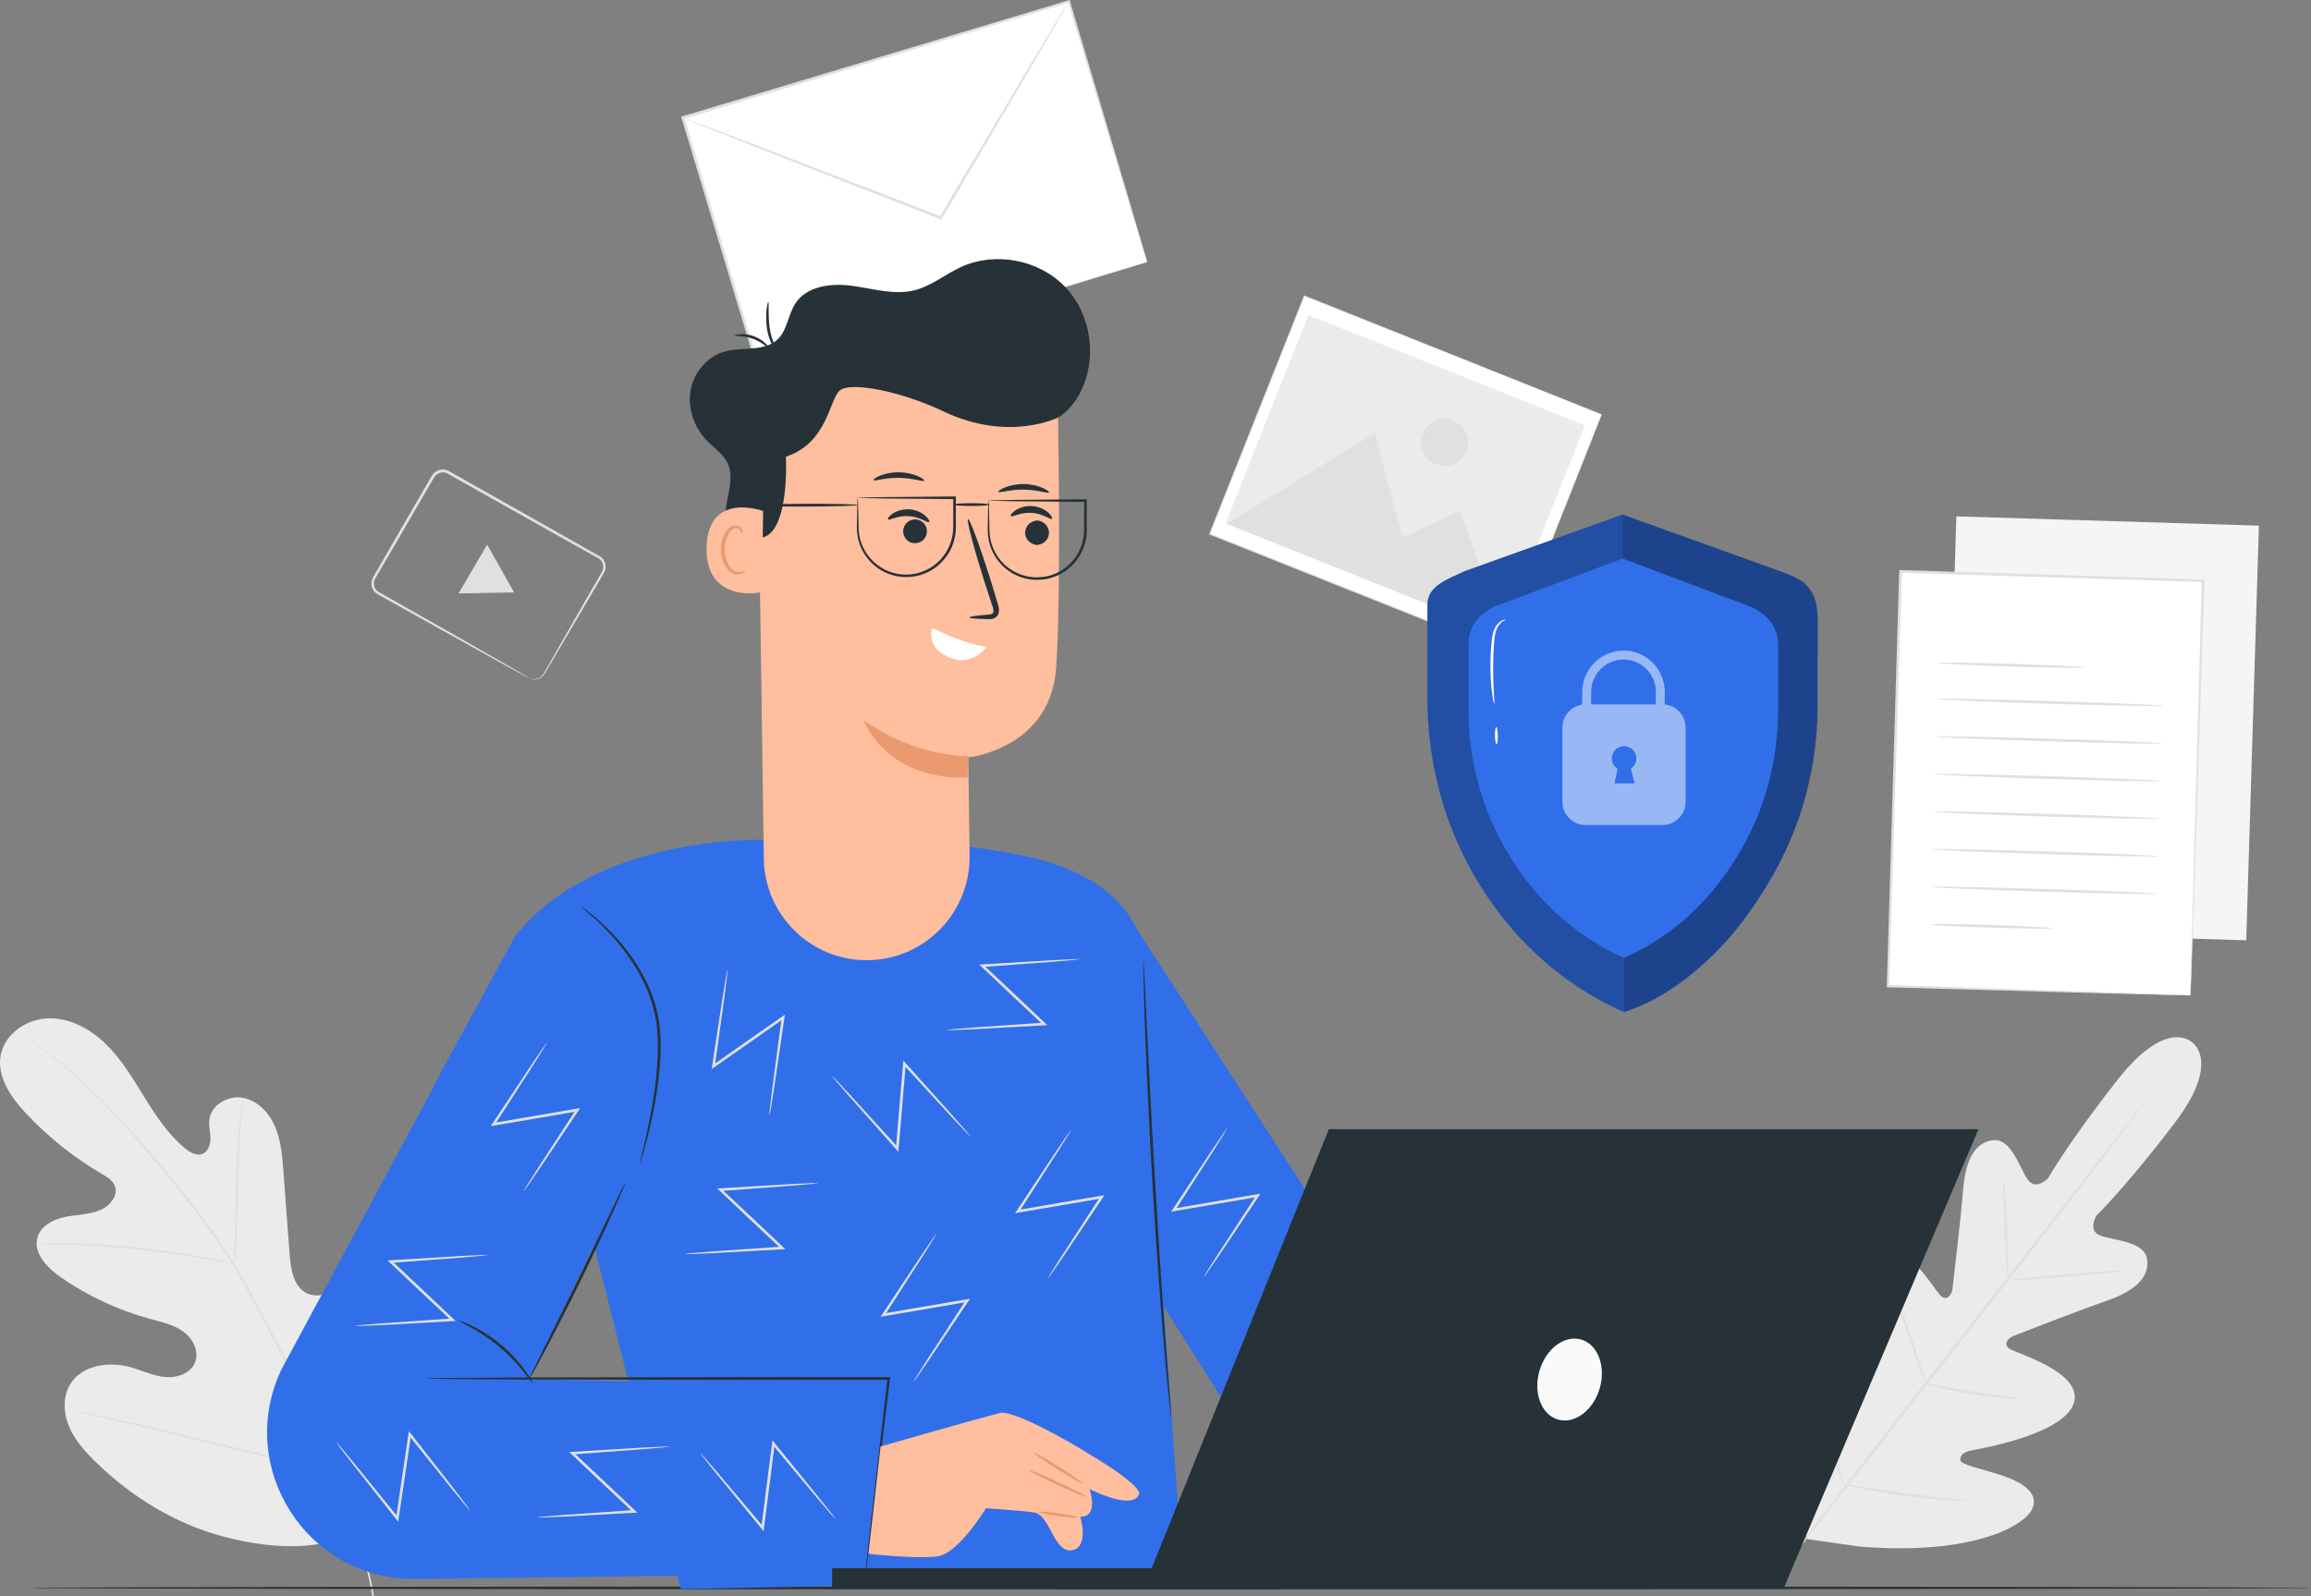 <svg width="521" height="360" viewBox="0 0 521 360" fill="none" xmlns="http://www.w3.org/2000/svg">
<rect x="0" y="0" width="521" height="360" fill="#808080" stroke="none"/>
<g clip-path="url(#clip0_21_37107)">
<path d="M82.86 344.868C99.516 331.219 101.67 308.261 99.311 287.969C98.914 284.58 98.999 280.975 97.121 278.13C95.244 275.284 91.272 273.56 88.312 275.248C85.856 276.647 84.99 279.673 83.762 282.217C82.126 285.605 79.514 288.511 76.337 290.489C74.243 291.791 71.595 292.695 69.333 291.706C66.24 290.332 65.554 286.317 65.301 282.941C64.832 276.647 64.35 270.353 63.881 264.047C63.628 260.671 63.351 257.222 62.028 254.099C60.704 250.976 58.116 248.203 54.795 247.564C51.473 246.937 47.61 249.119 47.189 252.483C47.02 253.882 47.417 255.293 47.441 256.692C47.465 258.102 46.924 259.706 45.612 260.212C44.276 260.719 42.832 259.875 41.737 258.97C37.934 255.848 35.178 251.652 32.59 247.468C30.003 243.284 27.463 238.991 23.961 235.543C20.459 232.082 15.79 229.502 10.88 229.635C5.969 229.767 0.999 233.179 0.144 238.027C-0.71 242.886 2.503 247.492 5.873 251.085C10.88 256.426 16.656 261.044 22.962 264.734C24.106 265.397 25.333 266.12 25.851 267.338C26.777 269.533 24.804 271.944 22.613 272.873C20.134 273.922 17.354 273.886 14.719 274.416C12.083 274.947 9.291 276.345 8.485 278.913C7.365 282.482 10.579 285.859 13.648 287.993C19.785 292.261 26.657 295.468 33.878 297.434C36.465 298.133 39.173 298.712 41.34 300.291C43.506 301.871 44.974 304.801 43.951 307.285C42.916 309.769 39.835 310.793 37.176 310.528C34.504 310.263 32.037 309.045 29.449 308.322C24.611 306.959 18.582 307.779 15.898 312.035C14.141 314.833 14.261 318.522 15.525 321.585C16.777 324.647 19.027 327.18 21.386 329.507C29.618 337.609 39.823 343.843 51.016 346.676C62.208 349.51 72.377 349.691 82.884 344.88" fill="#EBEBEB"/>
<path d="M84.316 359.928C82.908 351.934 80.345 342.565 76.457 332.569C72.594 322.562 67.431 311.927 61.642 301.003C60.186 298.278 58.754 295.577 57.334 292.924C55.914 290.272 54.506 287.655 52.965 285.171C49.908 280.192 46.587 275.634 43.301 271.402C40.016 267.169 36.73 263.275 33.638 259.646C30.532 256.028 27.584 252.713 24.756 249.795C19.123 243.947 14.033 239.775 10.422 237.05C8.617 235.675 7.185 234.663 6.198 233.987C5.717 233.662 5.344 233.409 5.079 233.228C4.826 233.059 4.682 232.987 4.682 232.987C4.682 232.987 4.802 233.095 5.043 233.276C5.307 233.469 5.668 233.734 6.138 234.084C7.101 234.783 8.509 235.832 10.302 237.219C13.876 239.992 18.919 244.188 24.503 250.048C27.307 252.966 30.232 256.294 33.312 259.923C36.393 263.552 39.655 267.459 42.916 271.691C46.19 275.923 49.487 280.469 52.532 285.425C54.061 287.896 55.457 290.501 56.877 293.165C58.297 295.818 59.729 298.519 61.185 301.244C66.962 312.168 72.125 322.767 76.012 332.75C79.911 342.722 82.511 352.042 83.955 360" fill="#E0E0E0"/>
<path d="M52.833 285.135C52.833 285.135 52.929 284.617 53.026 283.664C53.122 282.712 53.218 281.337 53.315 279.637C53.507 276.237 53.627 271.522 53.748 266.338C53.868 261.141 54.061 256.45 54.337 253.062C54.47 251.362 54.59 250 54.687 249.047C54.783 248.107 54.819 247.576 54.783 247.564C54.747 247.564 54.65 248.083 54.494 249.023C54.337 249.963 54.157 251.338 53.976 253.026C53.615 256.414 53.351 261.129 53.23 266.325C53.122 271.474 53.026 276.128 52.941 279.625C52.893 281.253 52.845 282.603 52.809 283.652C52.785 284.605 52.785 285.135 52.809 285.135H52.833Z" fill="#E0E0E0"/>
<path d="M8.268 280.638C8.268 280.638 8.424 280.662 8.725 280.674C9.086 280.674 9.52 280.674 10.037 280.674C11.168 280.674 12.817 280.674 14.839 280.722C18.895 280.807 24.503 281.132 30.653 281.759C36.815 282.398 42.363 283.218 46.358 283.941C48.356 284.279 49.969 284.605 51.088 284.822C51.593 284.918 52.027 285.003 52.376 285.063C52.676 285.111 52.833 285.135 52.833 285.111C52.833 285.099 52.688 285.039 52.4 284.954C52.051 284.858 51.641 284.749 51.136 284.617C50.029 284.339 48.428 283.954 46.43 283.568C42.447 282.76 36.887 281.88 30.701 281.241C24.527 280.614 18.907 280.348 14.839 280.348C12.805 280.336 11.156 280.397 10.025 280.457C9.507 280.493 9.074 280.517 8.713 280.553C8.412 280.577 8.256 280.602 8.256 280.626L8.268 280.638Z" fill="#E0E0E0"/>
<path d="M75.904 331.798C75.904 331.798 76 331.617 76.144 331.243C76.301 330.821 76.505 330.278 76.758 329.603C77.288 328.18 77.998 326.106 78.852 323.526C80.549 318.378 82.691 311.191 84.942 303.221C87.192 295.263 89.274 288.065 90.887 282.892C91.693 280.36 92.343 278.274 92.825 276.767C93.041 276.092 93.21 275.537 93.342 275.103C93.451 274.717 93.511 274.512 93.487 274.512C93.475 274.512 93.39 274.693 93.246 275.067C93.09 275.489 92.885 276.032 92.632 276.707C92.103 278.13 91.392 280.204 90.538 282.784C88.841 287.932 86.699 295.119 84.448 303.089C82.198 311.047 80.116 318.245 78.503 323.418C77.697 325.95 77.047 328.036 76.566 329.543C76.349 330.218 76.18 330.773 76.048 331.207C75.94 331.593 75.88 331.798 75.904 331.798Z" fill="#E0E0E0"/>
<path d="M16.03 318.028C16.03 318.028 16.235 318.1 16.632 318.209C17.089 318.317 17.667 318.45 18.377 318.619C19.954 318.98 22.132 319.475 24.792 320.09C30.207 321.332 37.669 323.152 45.901 325.166C54.145 327.192 61.618 328.952 67.058 330.11C69.778 330.688 71.98 331.134 73.509 331.424C74.231 331.556 74.82 331.665 75.266 331.737C75.675 331.81 75.879 331.834 75.891 331.81C75.891 331.798 75.687 331.737 75.29 331.629C74.844 331.52 74.267 331.388 73.545 331.219C71.968 330.857 69.79 330.363 67.13 329.748C61.715 328.506 54.253 326.685 46.021 324.66C37.789 322.634 30.304 320.874 24.864 319.728C22.144 319.149 19.942 318.703 18.413 318.414C17.691 318.281 17.101 318.185 16.656 318.1C16.247 318.028 16.042 318.004 16.03 318.028Z" fill="#E0E0E0"/>
<path d="M240.978 0.337L153.965 26.557L171.606 85.318L258.618 59.097L240.978 0.337Z" fill="white"/>
<path d="M258.617 59.07C258.617 59.07 258.484 58.696 258.268 57.996C258.039 57.273 257.726 56.236 257.305 54.898C256.462 52.161 255.247 48.182 253.694 43.081C250.601 32.869 246.148 18.231 240.733 0.386L241.046 0.555C217.036 7.813 186.805 16.941 154.058 26.84L154.262 26.454C160.545 47.398 166.514 67.317 171.881 85.222L171.52 85.029C197.131 77.373 218.865 70.874 234.21 66.28C241.888 64.001 247.966 62.192 252.154 60.95C254.236 60.336 255.836 59.865 256.944 59.54C257.473 59.383 257.882 59.275 258.183 59.178C258.46 59.094 258.617 59.07 258.617 59.07C258.617 59.07 258.496 59.118 258.219 59.202C257.931 59.299 257.533 59.419 257.016 59.576C255.921 59.914 254.344 60.396 252.31 61.035C248.146 62.313 242.105 64.158 234.475 66.497C219.106 71.163 197.335 77.783 171.689 85.572L171.412 85.656L171.328 85.379C165.948 67.474 159.955 47.567 153.661 26.623L153.564 26.322L153.865 26.225C186.636 16.386 216.88 7.295 240.901 0.072L241.142 0L241.214 0.241C246.546 18.183 250.914 32.905 253.971 43.166C255.475 48.254 256.643 52.233 257.449 54.958C257.834 56.296 258.135 57.321 258.34 58.033C258.532 58.72 258.629 59.07 258.629 59.07H258.617Z" fill="#E0E0E0"/>
<path d="M240.974 0.313C240.974 0.313 240.937 0.41 240.853 0.579C240.745 0.784 240.613 1.025 240.444 1.326C240.047 2.026 239.505 2.966 238.819 4.172C237.363 6.68 235.293 10.237 232.742 14.626C227.531 23.476 220.346 35.678 212.355 49.279L212.222 49.508L211.97 49.411C211.127 49.086 210.225 48.736 209.31 48.375C194.026 42.406 180.186 36.992 170.125 33.062C165.154 31.084 161.122 29.48 158.27 28.347C156.91 27.793 155.839 27.358 155.057 27.033C154.72 26.888 154.443 26.768 154.227 26.683C154.046 26.599 153.95 26.551 153.95 26.538C153.95 26.538 154.058 26.551 154.251 26.623C154.479 26.707 154.756 26.804 155.105 26.924C155.899 27.214 156.982 27.612 158.354 28.13C161.219 29.215 165.274 30.759 170.281 32.652C180.366 36.546 194.23 41.888 209.539 47.796C210.453 48.145 211.356 48.507 212.198 48.833L211.813 48.965C219.877 35.413 227.121 23.247 232.369 14.421C234.992 10.08 237.11 6.547 238.603 4.063C239.325 2.882 239.902 1.953 240.324 1.278C240.504 0.989 240.661 0.748 240.781 0.567C240.889 0.41 240.95 0.326 240.95 0.338L240.974 0.313Z" fill="#E0E0E0"/>
<path d="M494.126 235.012C494.126 235.012 488.494 229.418 477.482 243.392C466.47 257.367 461.692 265.747 461.692 265.747C461.692 265.747 458.948 268.592 457.143 266.012C455.326 263.432 453.472 256.776 449.453 257.114C445.289 257.451 443.11 261.599 442.581 268.231C442.039 274.85 440.342 289.319 440.174 290.633C440.018 291.911 438.922 293.636 437.406 292.08C435.89 290.525 428.031 277.237 421.965 281.349C415.9 285.461 417.428 304.162 417.561 306.212C417.693 308.261 417.139 309.009 416.128 309.31C415.105 309.612 412.891 304.897 410.496 301.208C408.113 297.518 404.695 293.672 401.386 296.337C398.088 299.001 394.586 312.108 402.914 336.186L407.499 347.086L419.245 348.762C444.603 350.812 456.385 344.144 458.142 340.274C459.887 336.404 455.314 334.052 451.15 332.666C446.986 331.267 441.883 330.29 441.919 329.229C441.955 328.168 442.545 327.445 444.555 327.059C446.565 326.673 465.026 323.478 467.481 316.569C469.936 309.66 455.133 305.356 453.256 304.282C451.366 303.197 452.762 301.714 453.966 301.244C455.193 300.762 468.745 295.48 475.015 293.31C481.285 291.128 484.751 287.981 484.029 283.857C483.343 279.878 476.447 279.745 473.498 278.624C470.55 277.515 472.62 274.139 472.62 274.139C472.62 274.139 479.516 267.399 490.275 253.219C501.034 239.039 494.018 234.904 494.018 234.904" fill="#EBEBEB"/>
<path d="M484.246 247.516C484.246 247.516 484.186 247.624 484.053 247.817C483.897 248.034 483.692 248.324 483.439 248.673C482.862 249.457 482.055 250.554 481.032 251.941C478.938 254.774 475.857 258.85 472.03 263.866C464.388 273.898 453.701 287.667 441.823 302.811C429.981 317.968 419.258 331.677 411.471 341.649C407.632 346.604 404.503 350.631 402.313 353.453C401.242 354.815 400.411 355.888 399.809 356.648C399.533 356.986 399.316 357.263 399.147 357.468C398.991 357.649 398.919 357.745 398.907 357.733C398.907 357.733 398.967 357.625 399.099 357.432C399.256 357.215 399.46 356.925 399.713 356.576C400.291 355.792 401.097 354.695 402.12 353.308C404.214 350.475 407.295 346.399 411.11 341.383C418.752 331.351 429.439 317.582 441.318 302.438C453.16 287.293 463.871 273.572 471.657 263.613C475.496 258.657 478.625 254.63 480.816 251.808C481.887 250.446 482.717 249.373 483.319 248.613C483.596 248.275 483.812 247.998 483.981 247.793C484.137 247.612 484.21 247.516 484.222 247.528L484.246 247.516Z" fill="#E0E0E0"/>
<path d="M451.667 266.53C451.751 266.53 451.932 267.724 452.112 269.69C452.293 271.655 452.449 274.368 452.558 277.358C452.63 280.24 452.702 282.844 452.762 285.027C452.81 286.992 452.847 288.198 452.762 288.21C452.678 288.21 452.486 287.016 452.317 285.051C452.161 283.085 452.028 280.372 451.92 277.382C451.824 274.5 451.727 271.896 451.655 269.714C451.595 267.748 451.559 266.53 451.655 266.53H451.667Z" fill="#E0E0E0"/>
<path d="M453.785 288.632C453.773 288.463 459.334 287.848 466.205 287.281C473.089 286.703 478.674 286.377 478.686 286.558C478.698 286.727 473.138 287.342 466.254 287.908C459.382 288.487 453.785 288.813 453.773 288.632H453.785Z" fill="#E0E0E0"/>
<path d="M433.82 311.891C433.844 311.806 435.059 312.023 437.021 312.409C438.983 312.783 441.702 313.301 444.711 313.784C447.72 314.266 450.452 314.628 452.438 314.893C454.423 315.146 455.651 315.315 455.639 315.411C455.639 315.496 454.387 315.484 452.389 315.339C450.392 315.194 447.636 314.905 444.603 314.411C441.582 313.928 438.862 313.338 436.925 312.855C434.975 312.361 433.796 311.987 433.82 311.903V311.891Z" fill="#E0E0E0"/>
<path d="M427.513 292.321C427.598 292.297 428.031 293.358 428.681 295.095C429.331 296.831 430.173 299.242 431.076 301.931C431.978 304.608 432.761 307.044 433.302 308.828C433.844 310.613 434.133 311.71 434.048 311.746C433.964 311.77 433.531 310.709 432.881 308.973C432.231 307.236 431.389 304.825 430.486 302.136C429.583 299.459 428.801 297.024 428.26 295.239C427.718 293.467 427.429 292.358 427.513 292.321Z" fill="#E0E0E0"/>
<path d="M407.271 310.613C407.355 310.588 407.909 311.951 408.739 314.17C409.569 316.4 410.677 319.487 411.868 322.899C413.059 326.323 414.094 329.434 414.829 331.701C415.551 333.968 415.96 335.379 415.876 335.403C415.791 335.427 415.238 334.064 414.407 331.846C413.577 329.627 412.47 326.528 411.278 323.104C410.087 319.68 409.052 316.569 408.318 314.302C407.596 312.035 407.186 310.625 407.271 310.601V310.613Z" fill="#E0E0E0"/>
<path d="M415.852 334.752C415.864 334.667 417.428 334.896 419.931 335.294C422.435 335.68 425.901 336.223 429.74 336.729C433.579 337.235 437.057 337.633 439.584 337.899C442.112 338.176 443.664 338.357 443.664 338.441C443.664 338.526 442.088 338.502 439.548 338.345C437.009 338.188 433.507 337.862 429.656 337.356C425.804 336.85 422.35 336.235 419.859 335.728C417.368 335.222 415.84 334.836 415.864 334.752H415.852Z" fill="#E0E0E0"/>
<path d="M441.047 116.446L438.195 209.956L506.401 212.044L509.253 118.534L441.047 116.446Z" fill="#F5F5F5"/>
<path d="M428.478 128.865L425.626 222.375L493.832 224.463L496.684 130.953L428.478 128.865Z" fill="white"/>
<path d="M493.826 224.462C493.826 224.462 493.826 224.305 493.826 224.004C493.826 223.69 493.838 223.256 493.85 222.677C493.874 221.496 493.922 219.784 493.97 217.565C494.09 213.092 494.259 206.593 494.476 198.357C494.945 181.899 495.607 158.556 496.389 130.944L496.666 131.234C476.122 130.619 452.931 129.919 428.465 129.172L428.789 128.87C427.706 163.801 426.695 196.127 425.877 222.376L425.624 222.111C446.252 222.798 463.269 223.365 475.148 223.763C481.081 223.968 485.738 224.136 488.928 224.245C490.504 224.305 491.72 224.353 492.562 224.39C493.38 224.426 493.826 224.462 493.826 224.462C493.826 224.462 493.429 224.462 492.622 224.462C491.792 224.438 490.6 224.414 489.036 224.378C485.859 224.293 481.225 224.173 475.316 224.028C463.402 223.69 446.324 223.22 425.624 222.641H425.372V222.376C426.154 196.127 427.117 163.801 428.164 128.87V128.557H428.489C452.955 129.316 476.147 130.04 496.678 130.667H496.967V130.956C496.064 158.652 495.306 182.056 494.764 198.55C494.488 206.749 494.259 213.236 494.103 217.686C494.018 219.88 493.958 221.568 493.91 222.738C493.886 223.292 493.862 223.714 493.85 224.028C493.838 224.317 493.826 224.45 493.826 224.45V224.462Z" fill="#E0E0E0"/>
<path d="M470.033 150.513C470.033 150.682 462.607 150.598 453.449 150.321C444.29 150.043 436.877 149.669 436.889 149.501C436.889 149.332 444.314 149.416 453.473 149.694C462.619 149.971 470.045 150.345 470.033 150.513Z" fill="#E0E0E0"/>
<path d="M487.712 159.183C487.712 159.352 476.267 159.147 462.174 158.713C448.069 158.278 436.648 157.796 436.648 157.615C436.648 157.434 448.094 157.651 462.198 158.086C476.303 158.52 487.724 159.002 487.724 159.183H487.712Z" fill="#E0E0E0"/>
<path d="M487.459 167.659C487.459 167.828 476.014 167.623 461.921 167.189C447.817 166.755 436.396 166.273 436.396 166.092C436.396 165.923 447.841 166.128 461.945 166.562C476.05 166.996 487.471 167.478 487.471 167.659H487.459Z" fill="#E0E0E0"/>
<path d="M487.195 176.136C487.195 176.304 475.75 176.099 461.657 175.665C447.552 175.231 436.131 174.749 436.131 174.568C436.131 174.399 447.576 174.604 461.681 175.038C475.786 175.472 487.207 175.955 487.207 176.136H487.195Z" fill="#E0E0E0"/>
<path d="M486.942 184.612C486.942 184.781 475.497 184.576 461.404 184.142C447.299 183.708 435.878 183.225 435.878 183.044C435.878 182.876 447.323 183.081 461.428 183.515C475.533 183.949 486.954 184.431 486.954 184.612H486.942Z" fill="#E0E0E0"/>
<path d="M486.677 193.088C486.677 193.257 475.232 193.052 461.139 192.618C447.034 192.184 435.613 191.702 435.613 191.521C435.613 191.352 447.058 191.557 461.163 191.991C475.268 192.425 486.689 192.908 486.689 193.088H486.677Z" fill="#E0E0E0"/>
<path d="M486.424 201.565C486.424 201.734 474.979 201.529 460.886 201.095C446.781 200.66 435.36 200.178 435.36 199.997C435.36 199.828 446.805 200.033 460.91 200.468C475.015 200.902 486.436 201.384 486.436 201.565H486.424Z" fill="#E0E0E0"/>
<path d="M462.547 209.318C462.547 209.487 456.397 209.438 448.815 209.209C441.233 208.98 435.096 208.655 435.096 208.474C435.096 208.305 441.246 208.353 448.827 208.582C456.409 208.811 462.547 209.137 462.547 209.318Z" fill="#E0E0E0"/>
<path d="M294.055 66.708L272.713 120.412L339.756 147.155L361.098 93.452L294.055 66.708Z" fill="white"/>
<path d="M361.093 93.457C361.093 93.457 360.985 93.421 360.768 93.337C360.552 93.252 360.239 93.132 359.83 92.963C358.999 92.638 357.784 92.155 356.195 91.528C353.018 90.262 348.36 88.418 342.463 86.078C330.681 81.388 313.929 74.732 294.011 66.811L294.155 66.75C287.813 82.738 280.532 101.054 272.83 120.454L272.758 120.297C297.573 130.209 320.644 139.409 339.792 147.065L339.659 147.125C346.11 130.956 351.453 117.548 355.196 108.18C357.074 103.489 358.542 99.824 359.541 97.316C360.046 96.062 360.431 95.109 360.684 94.458C360.949 93.807 361.093 93.469 361.093 93.469C361.093 93.469 360.973 93.795 360.72 94.446C360.467 95.097 360.094 96.05 359.601 97.304C358.614 99.812 357.158 103.489 355.316 108.168C351.598 117.56 346.278 131.004 339.852 147.21L339.816 147.306L339.719 147.27C320.56 139.638 297.489 130.438 272.673 120.551L272.565 120.502L272.613 120.394C280.327 101.005 287.608 82.678 293.963 66.702L293.999 66.606L294.095 66.642C314.025 74.612 330.789 81.328 342.572 86.042C348.445 88.405 353.09 90.262 356.255 91.528C357.832 92.167 359.047 92.65 359.866 92.987C360.275 93.156 360.576 93.277 360.792 93.361C360.997 93.445 361.105 93.494 361.105 93.494L361.093 93.457Z" fill="#E0E0E0"/>
<path d="M294.977 71.06L276.324 117.997L338.659 142.862L357.312 95.925L294.977 71.06Z" fill="#EBEBEB"/>
<path d="M276.573 118.151L309.933 97.653L316.167 121.286L329.201 115.185L338.901 143.014L276.573 118.151Z" fill="#E0E0E0"/>
<path d="M330.573 101.741C329.49 104.454 326.421 105.78 323.713 104.695C321.005 103.61 319.681 100.535 320.764 97.822C321.847 95.109 324.916 93.783 327.624 94.868C330.332 95.953 331.656 99.028 330.573 101.741Z" fill="#E0E0E0"/>
<path d="M119.217 152.913C119.217 152.913 119.687 153.226 120.65 153.154C121.119 153.094 121.709 152.889 122.19 152.382C122.647 151.888 122.984 151.092 123.466 150.308C125.331 147.053 127.991 142.399 131.264 136.659C132.095 135.225 132.961 133.717 133.864 132.138C134.321 131.354 134.779 130.546 135.248 129.738C135.477 129.328 135.753 128.919 135.886 128.521C136.018 128.111 136.03 127.652 135.922 127.23C135.814 126.808 135.573 126.423 135.236 126.133C134.911 125.868 134.417 125.639 133.996 125.398C133.118 124.903 132.227 124.409 131.325 123.903C129.507 122.89 127.654 121.841 125.74 120.768C118.098 116.463 109.698 111.749 100.876 106.793C99.902 106.226 98.566 106.6 97.952 107.529C97.326 108.602 96.7 109.663 96.087 110.724C94.847 112.858 93.631 114.956 92.428 117.018C90.021 121.141 87.71 125.12 85.496 128.919C85.219 129.389 84.942 129.859 84.677 130.329C84.401 130.763 84.28 131.221 84.292 131.704C84.317 132.174 84.485 132.644 84.786 132.994C85.063 133.368 85.508 133.561 85.977 133.838C87.782 134.863 89.54 135.852 91.237 136.816C94.618 138.745 97.783 140.53 100.672 142.17C106.4 145.449 111.046 148.102 114.307 149.971C115.884 150.887 117.123 151.611 118.002 152.117C118.399 152.358 118.712 152.539 118.953 152.684C119.169 152.816 119.278 152.889 119.266 152.901C119.266 152.901 119.145 152.853 118.917 152.744C118.664 152.611 118.339 152.443 117.93 152.226C117.039 151.743 115.776 151.056 114.175 150.176C110.889 148.355 106.208 145.751 100.443 142.556C97.543 140.94 94.378 139.167 90.972 137.262C89.275 136.31 87.506 135.321 85.701 134.308C85.279 134.055 84.726 133.826 84.353 133.344C83.967 132.897 83.751 132.307 83.727 131.716C83.703 131.125 83.883 130.51 84.184 130.028C84.461 129.558 84.726 129.087 85.002 128.617C87.205 124.819 89.504 120.828 91.898 116.692C93.09 114.63 94.317 112.52 95.545 110.386C96.171 109.313 96.797 108.24 97.434 107.143C98.205 105.961 99.914 105.479 101.177 106.214C109.987 111.182 118.375 115.921 126.017 120.237C127.919 121.322 129.784 122.371 131.589 123.396C132.492 123.903 133.382 124.409 134.261 124.903C134.694 125.169 135.128 125.349 135.585 125.711C136.006 126.073 136.307 126.555 136.439 127.074C136.572 127.592 136.548 128.147 136.391 128.653C136.211 129.172 135.922 129.545 135.705 129.955C135.236 130.763 134.766 131.571 134.309 132.343C133.395 133.91 132.516 135.405 131.674 136.84C128.328 142.531 125.608 147.149 123.694 150.393C123.189 151.177 122.864 151.936 122.347 152.479C121.817 152.997 121.179 153.202 120.686 153.238C120.18 153.275 119.807 153.166 119.579 153.058C119.35 152.961 119.242 152.877 119.242 152.877L119.217 152.913Z" fill="#E0E0E0"/>
<path d="M112.863 128.195L115.896 133.597L109.638 133.705L103.379 133.826L106.605 128.316L109.83 122.805L112.863 128.195Z" fill="#E0E0E0"/>
<path d="M521 358.083C521 358.264 405.887 358.42 263.924 358.42C121.961 358.42 6.824 358.276 6.824 358.083C6.824 357.89 121.913 357.745 263.924 357.745C405.935 357.745 521 357.89 521 358.083Z" fill="#263238"/>
<path d="M134.092 281.482L97.747 244.911L116.016 211.295C134.285 187.868 172.965 189.375 172.965 189.375C172.965 189.375 199.285 186.831 229.998 192.823C260.723 198.816 258.244 219.181 258.244 219.181L262.36 294.624L266.776 356.057L153.468 358.348L134.092 281.482Z" fill="#316FEA"/>
<path d="M195.133 354.815L93.643 356.057C69.26 356.359 52.989 330.954 63.424 308.864L106.821 228.236L146.344 255.004L119.386 311.059L201.547 312.53L195.145 354.803L195.133 354.815Z" fill="#316FEA"/>
<path d="M254.621 206.93L336.061 332.907L288.547 336.018C288.547 336.018 260.169 291.224 260.819 292.153C261.974 293.829 254.621 206.93 254.621 206.93Z" fill="#316FEA"/>
<path d="M144.298 262.25C144.298 262.25 144.322 262.021 144.406 261.599C144.526 261.117 144.659 260.514 144.839 259.778C145.212 258.199 145.766 255.908 146.332 253.05C146.897 250.205 147.511 246.792 147.92 242.97C148.305 239.16 148.546 234.916 147.968 230.551C147.319 226.198 145.682 222.243 143.768 218.952C141.843 215.648 139.688 212.935 137.727 210.801C135.765 208.667 134.032 207.075 132.792 206.026C131.565 204.965 130.855 204.41 130.891 204.362C130.903 204.35 131.096 204.471 131.445 204.712C131.794 204.965 132.323 205.315 132.949 205.833C134.237 206.834 136.03 208.389 138.052 210.499C140.074 212.609 142.3 215.322 144.274 218.662C146.247 221.99 147.932 226.005 148.594 230.467C149.184 234.928 148.919 239.208 148.51 243.043C148.065 246.877 147.403 250.301 146.777 253.147C146.151 255.992 145.537 258.271 145.08 259.839C144.851 260.622 144.671 261.225 144.538 261.635C144.406 262.045 144.322 262.25 144.298 262.25Z" fill="#263238"/>
<path d="M141.036 266.591C141.036 266.591 140.82 267.254 140.338 268.411C139.857 269.569 139.123 271.233 138.208 273.271C136.367 277.358 133.755 282.977 130.747 289.126C127.738 295.275 124.898 300.786 122.792 304.741C121.745 306.718 120.878 308.31 120.252 309.407C119.639 310.504 119.278 311.095 119.241 311.071C119.205 311.047 119.482 310.42 120.036 309.286C120.637 308.068 121.432 306.465 122.395 304.524C124.428 300.412 127.16 294.914 130.181 288.825C133.142 282.712 135.813 277.189 137.811 273.054C138.75 271.112 139.532 269.497 140.122 268.279C140.675 267.157 141 266.543 141.036 266.555V266.591Z" fill="#263238"/>
<path d="M195.133 354.815C195.133 354.815 195.133 354.743 195.133 354.598C195.145 354.429 195.157 354.224 195.181 353.983C195.241 353.405 195.326 352.597 195.422 351.584C195.663 349.438 195.988 346.387 196.421 342.541C197.323 334.752 198.587 323.767 200.079 310.83L200.368 311.155C191.234 311.155 181.076 311.167 170.389 311.179C149.918 311.143 131.397 311.107 117.942 311.083C111.262 311.047 105.847 311.011 102.044 310.986C100.202 310.962 98.758 310.938 97.723 310.926C97.254 310.914 96.881 310.902 96.604 310.89C96.351 310.89 96.219 310.866 96.219 310.854C96.219 310.842 96.351 310.83 96.604 310.818C96.893 310.818 97.266 310.793 97.723 310.781C98.758 310.769 100.202 310.745 102.044 310.721C105.835 310.697 111.262 310.661 117.942 310.625C131.397 310.601 149.918 310.564 170.389 310.528C181.076 310.528 191.234 310.552 200.368 310.552H200.693L200.657 310.878C199.068 323.803 197.733 334.776 196.782 342.565C196.288 346.399 195.903 349.45 195.626 351.596C195.482 352.609 195.374 353.405 195.302 353.983C195.265 354.237 195.229 354.429 195.205 354.598C195.181 354.731 195.169 354.803 195.157 354.803L195.133 354.815Z" fill="#263238"/>
<path d="M120.096 311.927C120.011 311.975 119.313 310.95 118.074 309.383C116.834 307.827 114.981 305.765 112.658 303.8C110.335 301.835 108.001 300.352 106.256 299.387C104.511 298.41 103.379 297.904 103.415 297.808C103.439 297.735 104.643 298.109 106.46 298.989C108.277 299.869 110.696 301.316 113.055 303.318C115.414 305.319 117.255 307.466 118.423 309.105C119.602 310.757 120.156 311.879 120.096 311.915V311.927Z" fill="#263238"/>
<path d="M264.057 319.909C264.057 319.909 263.984 319.547 263.9 318.872C263.816 318.136 263.708 317.136 263.563 315.87C263.286 313.265 262.913 309.491 262.516 304.813C261.698 295.468 260.747 282.555 259.893 268.267C259.05 253.979 258.46 241.041 258.123 231.672C257.955 226.982 257.835 223.196 257.786 220.579C257.762 219.313 257.75 218.301 257.738 217.565C257.738 216.878 257.738 216.516 257.762 216.516C257.786 216.516 257.823 216.878 257.859 217.565C257.895 218.313 257.955 219.313 258.027 220.579C258.159 223.256 258.34 227.03 258.569 231.672C259.026 241.041 259.676 253.967 260.518 268.255C261.361 282.531 262.239 295.456 262.949 304.801C263.31 309.431 263.599 313.193 263.804 315.87C263.9 317.136 263.972 318.136 264.02 318.884C264.069 319.571 264.081 319.933 264.057 319.933V319.909Z" fill="#263238"/>
<path d="M173.458 251.362C173.458 251.362 173.47 250.783 173.591 249.71C173.735 248.565 173.916 247.034 174.144 245.153C174.674 241.174 175.396 235.724 176.238 229.406L176.708 229.695C174.277 231.395 171.653 233.24 168.921 235.157C166.141 237.098 163.469 238.955 161.002 240.679L160.437 241.077L160.545 240.39C161.496 234.132 162.326 228.73 162.928 224.787C163.229 222.931 163.481 221.423 163.674 220.29C163.854 219.241 163.975 218.674 164.011 218.686C164.047 218.686 163.999 219.265 163.878 220.326C163.734 221.472 163.542 222.991 163.313 224.848C162.771 228.803 162.013 234.216 161.147 240.486L160.677 240.197C163.132 238.473 165.804 236.604 168.584 234.651C171.316 232.745 173.952 230.901 176.383 229.213L176.948 228.815L176.852 229.502C175.925 235.796 175.131 241.246 174.541 245.213C174.24 247.082 174 248.601 173.819 249.746C173.639 250.808 173.53 251.374 173.494 251.362H173.458Z" fill="#E0E0E0"/>
<path d="M218.757 256.257C218.757 256.257 218.312 255.872 217.578 255.1C216.783 254.256 215.724 253.135 214.424 251.76C211.705 248.806 207.986 244.767 203.677 240.088L204.195 239.908C203.954 242.862 203.689 246.069 203.413 249.397C203.124 252.773 202.847 256.028 202.582 259.031L202.522 259.73L202.065 259.212C197.877 254.473 194.254 250.385 191.606 247.395C190.379 245.972 189.38 244.815 188.622 243.947C187.936 243.139 187.575 242.681 187.599 242.669C187.623 242.645 188.032 243.055 188.766 243.814C189.548 244.658 190.595 245.767 191.871 247.142C194.555 250.084 198.238 254.123 202.498 258.802L201.98 258.97C202.233 255.968 202.498 252.713 202.775 249.336C203.064 246.009 203.34 242.801 203.593 239.847L203.653 239.16L204.111 239.678C208.359 244.417 212.017 248.517 214.701 251.507C215.953 252.93 216.964 254.087 217.722 254.967C218.42 255.775 218.781 256.233 218.757 256.257Z" fill="#E0E0E0"/>
<path d="M241.551 254.642C241.551 254.642 241.286 255.16 240.733 256.077C240.119 257.053 239.301 258.368 238.302 259.971C236.135 263.347 233.163 267.977 229.721 273.331L229.42 272.873C232.332 272.366 235.498 271.824 238.783 271.257C242.117 270.69 245.342 270.148 248.303 269.641L248.989 269.521L248.603 270.099C245.077 275.357 242.032 279.89 239.818 283.206C238.747 284.749 237.88 286.015 237.231 286.956C236.617 287.824 236.28 288.282 236.244 288.27C236.22 288.246 236.508 287.752 237.062 286.847C237.676 285.871 238.494 284.58 239.505 283.001C241.683 279.661 244.656 275.079 248.11 269.774L248.411 270.232C245.45 270.739 242.237 271.293 238.903 271.872C235.618 272.427 232.453 272.969 229.528 273.464L228.842 273.584L229.227 273.005C232.742 267.7 235.786 263.118 238.001 259.778C239.06 258.211 239.926 256.945 240.588 255.98C241.202 255.1 241.539 254.63 241.575 254.654L241.551 254.642Z" fill="#E0E0E0"/>
<path d="M211.236 277.997C211.236 277.997 210.971 278.516 210.417 279.432C209.803 280.409 208.985 281.723 207.986 283.327C205.82 286.703 202.847 291.333 199.405 296.686L199.105 296.228C202.017 295.722 205.182 295.179 208.468 294.612C211.801 294.046 215.027 293.503 217.987 292.997L218.673 292.876L218.288 293.455C214.762 298.712 211.717 303.245 209.503 306.561C208.432 308.105 207.565 309.371 206.915 310.311C206.301 311.179 205.964 311.637 205.928 311.625C205.904 311.601 206.193 311.107 206.747 310.203C207.36 309.226 208.179 307.936 209.19 306.356C211.368 303.016 214.341 298.435 217.795 293.129L218.095 293.587C215.135 294.094 211.922 294.648 208.588 295.227C205.302 295.782 202.137 296.324 199.213 296.819L198.527 296.939L198.912 296.361C202.426 291.055 205.471 286.474 207.685 283.134C208.744 281.566 209.611 280.3 210.273 279.335C210.887 278.455 211.224 277.985 211.26 278.009L211.236 277.997Z" fill="#E0E0E0"/>
<path d="M276.729 254.304C276.729 254.304 276.464 254.823 275.91 255.739C275.297 256.716 274.478 258.03 273.479 259.634C271.313 263.01 268.341 267.64 264.899 272.993L264.598 272.535C267.51 272.029 270.675 271.486 273.961 270.919C277.294 270.353 280.52 269.81 283.48 269.304L284.166 269.183L283.781 269.762C280.255 275.019 277.21 279.553 274.996 282.868C273.925 284.412 273.058 285.678 272.408 286.618C271.795 287.486 271.458 287.945 271.421 287.932C271.397 287.908 271.686 287.414 272.24 286.51C272.854 285.533 273.672 284.243 274.683 282.663C276.861 279.323 279.834 274.742 283.288 269.436L283.589 269.894C280.628 270.401 277.415 270.956 274.081 271.534C270.796 272.089 267.63 272.632 264.706 273.126L264.02 273.246L264.405 272.668C267.919 267.362 270.964 262.781 273.179 259.441C274.238 257.873 275.104 256.607 275.766 255.643C276.38 254.762 276.717 254.292 276.753 254.316L276.729 254.304Z" fill="#E0E0E0"/>
<path d="M123.345 235.012C123.345 235.012 123.08 235.531 122.527 236.447C121.913 237.424 121.095 238.738 120.096 240.342C117.929 243.718 114.957 248.348 111.515 253.701L111.214 253.243C114.126 252.737 117.291 252.194 120.577 251.627C123.911 251.061 127.136 250.518 130.097 250.012L130.783 249.891L130.397 250.47C126.871 255.727 123.826 260.261 121.612 263.576C120.541 265.12 119.674 266.386 119.025 267.326C118.411 268.194 118.074 268.653 118.038 268.641C118.014 268.616 118.302 268.122 118.856 267.218C119.47 266.241 120.288 264.951 121.299 263.371C123.477 260.031 126.45 255.45 129.904 250.144L130.205 250.603C127.244 251.109 124.031 251.664 120.697 252.242C117.412 252.797 114.247 253.34 111.322 253.834L110.636 253.955L111.021 253.376C114.536 248.07 117.58 243.489 119.795 240.149C120.854 238.581 121.72 237.315 122.382 236.351C122.996 235.47 123.333 235 123.369 235.024L123.345 235.012Z" fill="#E0E0E0"/>
<path d="M75.772 325.166C75.772 325.166 76.193 325.576 76.879 326.396C77.613 327.288 78.6 328.47 79.815 329.929C82.343 333.039 85.809 337.308 89.816 342.251L89.287 342.396C89.72 339.466 90.177 336.283 90.659 332.967C91.164 329.615 91.645 326.384 92.079 323.406L92.187 322.718L92.608 323.261C96.496 328.253 99.853 332.557 102.308 335.704C103.452 337.199 104.366 338.417 105.064 339.333C105.702 340.19 106.027 340.66 106.003 340.684C105.979 340.708 105.594 340.274 104.908 339.466C104.174 338.574 103.211 337.392 102.007 335.945C99.516 332.834 96.098 328.578 92.139 323.647L92.668 323.502C92.235 326.48 91.766 329.712 91.272 333.064C90.779 336.367 90.31 339.551 89.864 342.48L89.768 343.168L89.347 342.625C85.411 337.633 82.006 333.317 79.514 330.158C78.359 328.663 77.42 327.433 76.71 326.516C76.072 325.66 75.735 325.19 75.76 325.166H75.772Z" fill="#E0E0E0"/>
<path d="M184.434 266.796C184.434 266.796 183.856 266.904 182.797 267.001C181.642 267.097 180.113 267.23 178.224 267.399C174.228 267.7 168.752 268.11 162.41 268.58L162.59 268.062C164.745 270.087 167.091 272.294 169.523 274.573C171.99 276.9 174.361 279.143 176.539 281.204L177.044 281.687L176.358 281.723C170.052 282.073 164.6 282.374 160.629 282.591C158.751 282.675 157.223 282.736 156.08 282.784C155.021 282.82 154.443 282.82 154.443 282.784C154.443 282.748 155.008 282.675 156.068 282.579C157.211 282.482 158.739 282.362 160.605 282.205C164.576 281.928 170.016 281.554 176.322 281.12L176.142 281.638C173.951 279.577 171.568 277.346 169.101 275.019C166.682 272.728 164.336 270.521 162.193 268.484L161.688 268.014L162.374 267.977C168.716 267.592 174.204 267.266 178.2 267.025C180.089 266.928 181.63 266.856 182.785 266.808C183.856 266.772 184.434 266.76 184.434 266.808V266.796Z" fill="#E0E0E0"/>
<path d="M157.777 327.565C157.777 327.565 158.198 327.963 158.908 328.771C159.666 329.651 160.677 330.809 161.917 332.244C164.504 335.306 168.055 339.514 172.158 344.373L171.629 344.53C172.002 341.588 172.399 338.393 172.82 335.077C173.254 331.713 173.675 328.47 174.06 325.492L174.144 324.804L174.577 325.347C178.561 330.254 182.003 334.498 184.518 337.597C185.686 339.068 186.636 340.274 187.346 341.166C187.996 342.01 188.333 342.468 188.309 342.493C188.285 342.517 187.888 342.095 187.19 341.299C186.444 340.431 185.445 339.261 184.229 337.838C181.678 334.776 178.176 330.592 174.12 325.733L174.65 325.576C174.277 328.566 173.867 331.798 173.446 335.162C173.013 338.477 172.604 341.661 172.231 344.603L172.146 345.29L171.713 344.759C167.682 339.84 164.191 335.596 161.64 332.485C160.461 331.002 159.498 329.808 158.776 328.904C158.114 328.06 157.777 327.589 157.801 327.577L157.777 327.565Z" fill="#E0E0E0"/>
<path d="M110.107 282.989C110.107 282.989 109.529 283.097 108.47 283.206C107.314 283.302 105.786 283.435 103.897 283.604C99.901 283.905 94.425 284.315 88.083 284.785L88.263 284.267C90.418 286.293 92.764 288.499 95.195 290.778C97.662 293.105 100.033 295.348 102.212 297.41L102.717 297.892L102.031 297.928C95.725 298.278 90.273 298.579 86.302 298.796C84.424 298.881 82.896 298.941 81.752 298.989C80.693 299.025 80.116 299.025 80.116 298.989C80.116 298.953 80.681 298.881 81.74 298.784C82.884 298.688 84.412 298.567 86.278 298.41C90.249 298.133 95.689 297.759 101.995 297.325L101.815 297.844C99.624 295.782 97.241 293.551 94.774 291.236C92.355 288.945 90.008 286.739 87.866 284.701L87.361 284.231L88.047 284.195C94.389 283.809 99.877 283.483 103.872 283.242C105.762 283.146 107.302 283.073 108.458 283.025C109.529 282.989 110.107 282.977 110.107 283.025V282.989Z" fill="#E0E0E0"/>
<path d="M151.061 326.191C151.061 326.191 150.483 326.299 149.424 326.408C148.269 326.504 146.741 326.637 144.851 326.806C140.856 327.107 135.38 327.517 129.037 327.987L129.218 327.469C131.372 329.495 133.719 331.701 136.15 333.98C138.617 336.307 140.988 338.55 143.166 340.612L143.672 341.094L142.986 341.13C136.679 341.48 131.228 341.781 127.256 341.998C125.379 342.083 123.85 342.143 122.707 342.191C121.648 342.227 121.07 342.227 121.07 342.191C121.07 342.155 121.636 342.083 122.695 341.986C123.838 341.89 125.367 341.769 127.232 341.612C131.204 341.335 136.643 340.961 142.95 340.527L142.769 341.046C140.579 338.984 138.196 336.753 135.729 334.438C133.31 332.147 130.963 329.941 128.821 327.903L128.315 327.433L129.001 327.397C135.344 327.011 140.832 326.685 144.827 326.444C146.717 326.348 148.257 326.275 149.412 326.227C150.483 326.191 151.061 326.179 151.061 326.227V326.191Z" fill="#E0E0E0"/>
<path d="M243.501 216.287C243.501 216.287 242.923 216.395 241.864 216.492C240.709 216.588 239.181 216.721 237.291 216.89C233.296 217.191 227.82 217.601 221.477 218.071L221.658 217.553C223.812 219.579 226.159 221.785 228.59 224.064C231.057 226.391 233.428 228.634 235.606 230.696L236.112 231.178L235.426 231.214C229.119 231.564 223.668 231.865 219.696 232.082C217.819 232.167 216.29 232.227 215.147 232.275C214.088 232.311 213.51 232.311 213.51 232.275C213.51 232.239 214.076 232.167 215.135 232.07C216.278 231.974 217.807 231.853 219.672 231.696C223.644 231.419 229.083 231.045 235.39 230.611L235.209 231.13C233.019 229.068 230.636 226.837 228.169 224.522C225.75 222.231 223.403 220.025 221.261 217.987L220.755 217.517L221.441 217.481C227.784 217.095 233.271 216.769 237.267 216.528C239.156 216.432 240.697 216.359 241.852 216.311C242.923 216.275 243.501 216.263 243.501 216.311V216.287Z" fill="#E0E0E0"/>
<path d="M198.527 326.191C198.527 326.191 218.781 320.343 225.473 318.631C228.084 317.968 239.265 323.876 246.991 328.783C246.991 328.783 257.63 335.101 256.763 337.055C255.812 339.201 251.889 338.755 245.643 335.813C245.643 335.813 247.821 342.167 243.537 342.022C243.537 342.022 245.667 348.883 241.647 349.594C237.628 350.306 236.689 341.552 233.139 341.07C229.601 340.6 222.271 340.117 222.271 340.117C222.271 340.117 216.17 350.233 211.452 350.945C206.722 351.656 195.783 350.378 195.783 350.378L198.515 326.179L198.527 326.191Z" fill="#FFBE9D"/>
<path d="M233.091 327.59C233.187 327.445 235.714 328.88 238.747 330.797C241.78 332.714 244.163 334.378 244.066 334.535C243.97 334.679 241.443 333.244 238.41 331.327C235.377 329.41 232.994 327.746 233.091 327.59Z" fill="#EB996E"/>
<path d="M231.899 331.496C231.971 331.339 234.98 332.569 238.615 334.257C242.249 335.933 245.138 337.428 245.065 337.585C244.993 337.742 241.984 336.512 238.35 334.824C234.715 333.148 231.827 331.653 231.899 331.496Z" fill="#EB996E"/>
<path d="M234.066 340.949C234.09 340.78 236.136 340.913 238.639 341.263C241.142 341.6 243.152 342.022 243.128 342.191C243.104 342.36 241.058 342.227 238.555 341.878C236.051 341.54 234.042 341.118 234.066 340.949Z" fill="#EB996E"/>
<path d="M172.195 116.933C172.664 118.489 172.134 120.297 170.895 121.334C169.655 122.383 167.778 122.588 166.334 121.865C163.59 120.466 163.241 116.68 163.782 113.642C164.324 110.603 165.347 107.372 164.083 104.562C163.108 102.416 161.002 101.054 159.365 99.366C156.501 96.424 154.985 92.131 155.683 88.08C156.381 84.028 159.414 80.387 163.361 79.29C167.393 78.156 172.363 79.398 175.36 76.481C177.538 74.358 177.67 70.886 179.355 68.366C181.967 64.435 187.491 63.82 192.16 64.459C196.83 65.098 201.572 66.593 206.145 65.46C209.96 64.507 213.101 61.843 216.675 60.203C224.426 56.646 234.342 58.575 240.203 64.773C246.076 70.97 247.46 80.99 243.513 88.562C242.093 91.287 239.951 93.747 237.122 94.904" fill="#263238"/>
<path d="M195.41 216.528C208.335 216.516 218.757 205.918 218.589 192.968L218.288 170.806C218.288 170.806 236.87 168.937 238.109 150.489C239.337 132.041 238.446 89.478 238.446 89.478C217.614 79.133 192.822 80.882 173.651 94.072L170.811 96.026L172.195 193.619C172.375 206.34 182.725 216.552 195.422 216.528H195.41Z" fill="#FFBE9D"/>
<path d="M233.56 122.878C230.287 122.227 230.311 117.994 233.596 117.392C233.741 117.367 233.897 117.367 234.042 117.392C237.315 118.043 237.291 122.275 234.006 122.878C233.861 122.902 233.705 122.902 233.56 122.878Z" fill="#263238"/>
<path d="M237.171 116.994C236.87 117.295 235.137 115.8 232.597 115.655C230.058 115.462 228.144 116.716 227.88 116.379C227.747 116.222 228.072 115.667 228.903 115.101C229.721 114.534 231.105 114.028 232.694 114.124C234.27 114.233 235.582 114.92 236.316 115.595C237.074 116.27 237.315 116.873 237.159 117.006L237.171 116.994Z" fill="#263238"/>
<path d="M207.817 117.609C209.033 118.453 209.334 120.129 208.491 121.346C207.649 122.564 205.976 122.866 204.761 122.022C203.545 121.178 203.244 119.502 204.087 118.284C204.929 117.066 206.602 116.765 207.817 117.609Z" fill="#263238"/>
<path d="M209.49 117.729C209.19 118.031 207.456 116.535 204.917 116.391C202.378 116.198 200.464 117.452 200.199 117.114C200.067 116.957 200.392 116.403 201.222 115.836C202.041 115.269 203.425 114.763 205.013 114.86C206.59 114.968 207.902 115.655 208.636 116.331C209.394 117.006 209.635 117.609 209.49 117.741V117.729Z" fill="#263238"/>
<path d="M218.517 139.252C218.517 139.047 220.093 138.818 222.669 138.601C223.343 138.564 223.86 138.444 223.932 138.082C224.077 137.684 223.86 136.961 223.559 136.153C222.994 134.441 222.428 132.693 221.838 130.872C219.468 123.36 217.855 117.175 218.228 117.054C218.613 116.933 220.84 122.926 223.21 130.438C223.764 132.27 224.306 134.019 224.823 135.743C225.028 136.527 225.437 137.443 225.04 138.528C224.823 139.071 224.281 139.433 223.836 139.529C223.391 139.638 223.018 139.613 222.693 139.613C220.117 139.565 218.517 139.433 218.505 139.24L218.517 139.252Z" fill="#263238"/>
<path d="M210.128 141.615C213.378 143.122 217.253 145.003 222.38 145.92C222.38 145.92 219.154 150.501 213.955 148.259C208.552 145.932 210.14 141.615 210.14 141.615H210.128Z" fill="white"/>
<path d="M218.324 170.529C218.324 170.529 206.626 170.842 194.676 162.378C194.676 162.378 199.634 175.979 218.108 175.316L218.324 170.529Z" fill="#EB996E"/>
<path d="M238.567 94.133C238.567 94.133 227.446 99.8 212.692 92.77C203.016 88.164 191.787 86.042 189.368 88.02C186.949 89.997 186.612 99.908 177.177 102.983C177.177 102.983 178.2 121.853 170.666 121.322C163.132 120.792 167.272 91.456 167.272 91.456L185.481 82.099L205.471 77.915L224.426 80.218L239.132 83.944L238.579 94.133H238.567Z" fill="#263238"/>
<path d="M172.038 115.257C171.737 115.101 159.582 110.808 159.293 123.456C159.005 136.105 171.737 133.778 171.774 133.416C171.798 133.054 172.038 115.257 172.038 115.257Z" fill="#FFBE9D"/>
<path d="M168.031 128.545C168.031 128.545 167.802 128.689 167.429 128.858C167.068 129.015 166.442 129.111 165.78 128.858C164.456 128.34 163.385 126.194 163.373 123.915C163.373 122.757 163.626 121.672 164.059 120.78C164.469 119.863 165.082 119.236 165.756 119.128C166.43 118.983 166.9 119.405 167.044 119.767C167.2 120.129 167.116 120.37 167.188 120.394C167.224 120.43 167.465 120.189 167.369 119.658C167.321 119.405 167.176 119.104 166.888 118.851C166.587 118.597 166.153 118.465 165.684 118.501C164.709 118.549 163.819 119.429 163.349 120.406C162.832 121.395 162.507 122.624 162.507 123.915C162.531 126.459 163.783 128.882 165.588 129.449C166.466 129.702 167.212 129.449 167.61 129.16C168.007 128.858 168.079 128.581 168.031 128.557V128.545Z" fill="#EB996E"/>
<path d="M165.612 75.673C165.539 75.528 167.609 74.937 169.992 75.829C172.375 76.71 173.555 78.518 173.41 78.579C173.278 78.711 171.978 77.216 169.776 76.42C167.585 75.576 165.636 75.854 165.612 75.673Z" fill="#263238"/>
<path d="M173.205 68.101C173.422 68.113 173.085 70.765 173.518 73.924C173.952 77.12 175.444 79.338 175.275 79.435C175.215 79.483 174.758 78.989 174.216 78.036C173.687 77.096 173.121 75.661 172.892 74.021C172.435 70.705 173.073 68.076 173.193 68.101H173.205Z" fill="#263238"/>
<path d="M225.064 110.917C224.991 110.772 225.533 110.338 226.556 109.916C227.579 109.494 229.095 109.144 230.792 109.156C232.489 109.18 233.993 109.566 235.004 110C236.015 110.434 236.557 110.881 236.485 111.037C236.328 111.375 233.897 110.422 230.78 110.41C227.663 110.35 225.208 111.254 225.064 110.917Z" fill="#263238"/>
<path d="M196.914 108.264C196.842 108.119 197.383 107.685 198.406 107.263C199.429 106.841 200.946 106.492 202.643 106.504C204.34 106.528 205.844 106.914 206.855 107.348C207.866 107.782 208.407 108.228 208.335 108.385C208.179 108.722 205.748 107.77 202.631 107.758C199.514 107.697 197.059 108.602 196.914 108.264Z" fill="#263238"/>
<path d="M222.885 112.906C222.885 112.906 222.922 113.184 222.934 113.654C222.946 114.184 222.97 114.859 222.994 115.691C223.018 116.584 223.03 117.645 223.054 118.863C223.054 120.08 223.126 121.503 223.656 122.962C224.161 124.409 225.028 125.904 226.315 127.17C227.615 128.412 229.312 129.449 231.286 129.907C232.273 130.136 233.308 130.257 234.367 130.172C235.426 130.124 236.497 129.907 237.52 129.509C239.578 128.75 241.443 127.267 242.707 125.301C243.91 123.432 244.452 121.25 244.404 119.128C244.404 116.97 244.404 114.884 244.416 112.894L244.705 113.184C238.398 113.123 233.007 113.075 229.083 113.039C227.206 113.003 225.69 112.979 224.546 112.954C224.065 112.942 223.656 112.93 223.319 112.918C223.042 112.918 222.885 112.894 222.873 112.882C222.849 112.858 223.391 112.834 224.426 112.81C225.545 112.786 227.037 112.761 228.891 112.725C232.85 112.689 238.314 112.641 244.705 112.581H244.993V112.87C244.993 114.859 244.993 116.945 245.005 119.104C245.078 121.298 244.5 123.649 243.224 125.615C241.888 127.689 239.903 129.268 237.724 130.052C236.641 130.474 235.51 130.691 234.391 130.739C233.271 130.812 232.176 130.691 231.141 130.438C229.059 129.943 227.278 128.834 225.942 127.508C224.606 126.157 223.728 124.59 223.222 123.059C222.705 121.527 222.657 120.056 222.693 118.79C222.717 117.548 222.741 116.463 222.753 115.547C222.777 114.727 222.801 114.064 222.813 113.533C222.825 113.075 222.849 112.858 222.861 112.87L222.885 112.906Z" fill="#263238"/>
<path d="M193.376 112.279C193.376 112.279 193.412 112.557 193.424 113.027C193.436 113.557 193.46 114.233 193.484 115.064C193.508 115.957 193.52 117.018 193.544 118.236C193.544 119.453 193.616 120.876 194.146 122.335C194.651 123.782 195.518 125.277 196.806 126.543C198.105 127.785 199.802 128.822 201.776 129.28C202.763 129.509 203.798 129.63 204.857 129.546C205.916 129.497 206.987 129.28 208.01 128.882C210.068 128.123 211.933 126.64 213.197 124.674C214.401 122.805 214.942 120.623 214.894 118.501C214.894 116.343 214.894 114.257 214.906 112.267L215.195 112.557C208.889 112.496 203.497 112.448 199.574 112.412C197.696 112.376 196.18 112.352 195.036 112.327C194.555 112.315 194.146 112.303 193.809 112.291C193.532 112.291 193.376 112.267 193.364 112.255C193.34 112.231 193.881 112.207 194.916 112.183C196.035 112.159 197.528 112.135 199.381 112.098C203.341 112.062 208.804 112.014 215.195 111.954H215.484V112.243C215.484 114.233 215.484 116.318 215.496 118.477C215.568 120.671 214.99 123.022 213.715 124.988C212.379 127.062 210.393 128.641 208.215 129.425C207.131 129.847 206 130.064 204.881 130.112C203.762 130.185 202.667 130.064 201.632 129.811C199.55 129.316 197.768 128.207 196.433 126.881C195.097 125.53 194.218 123.963 193.713 122.432C193.195 120.9 193.147 119.429 193.183 118.163C193.207 116.921 193.231 115.836 193.243 114.92C193.267 114.1 193.291 113.437 193.303 112.906C193.315 112.448 193.34 112.231 193.352 112.243L193.376 112.279Z" fill="#263238"/>
<path d="M223.15 113.786C223.15 113.955 221.285 114.1 218.998 114.1C216.712 114.1 214.846 113.955 214.846 113.786C214.846 113.618 216.712 113.473 218.998 113.473C221.285 113.473 223.15 113.618 223.15 113.786Z" fill="#263238"/>
<path d="M170.365 113.955C170.365 113.786 175.516 113.63 181.871 113.606C188.225 113.581 193.376 113.714 193.376 113.883C193.376 114.052 188.225 114.208 181.871 114.233C175.516 114.257 170.365 114.124 170.365 113.955Z" fill="#263238"/>
<path d="M401.602 128.931L365.775 116.041L330.296 128.762C325.771 130.908 321.799 132.186 321.799 136.418V157.471C321.799 172.084 325.626 186.577 333.485 199.358C340.104 210.114 350.346 221.194 366.124 228.236C380.626 223.521 391.445 210.933 398.064 200.178C405.923 187.385 409.75 172.904 409.75 158.291V139.36C409.75 133.332 406.561 130.39 401.602 128.943V128.931Z" fill="#316FEA"/>
<g opacity="0.3">
<path d="M366.124 216.01C353.643 210.439 345.532 201.48 340.297 192.968C334.075 182.852 331.054 171.397 331.054 159.822V145.063C331.054 141.724 333.064 138.589 337.071 136.72L365.787 125.964V116.041L330.296 128.762C326.577 130.39 321.799 132.186 321.799 136.418V157.471C321.799 172.084 325.626 186.577 333.485 199.358C340.104 210.114 350.346 221.194 366.124 228.236V216.022V216.01Z" fill="black"/>
</g>
<g opacity="0.4">
<path d="M366.124 228.224C368.639 227.38 370.95 226.415 373.164 225.197C379.109 221.954 384.188 217.493 388.063 213.453C392.396 208.944 395.621 204.061 398.425 199.503C406.284 186.71 410.111 172.229 409.762 157.217L409.786 139.843C409.762 131.185 405.333 130.546 401.614 128.919L365.787 116.029V125.952L394.851 136.888C398.846 138.757 400.868 141.892 400.868 145.232V159.991C400.868 171.554 397.847 183.008 391.625 193.137C386.39 201.649 378.628 210.427 366.148 215.998V228.212L366.124 228.224Z" fill="black"/>
</g>
<path opacity="0.5" d="M375.282 158.881L375.318 156.036C375.318 150.899 371.142 146.715 366.015 146.715C360.888 146.715 356.712 150.899 356.712 156.024L356.676 158.918C354.161 159.291 352.235 161.45 352.235 164.066V180.826C352.235 183.708 354.57 186.047 357.434 186.047H374.801C377.677 186.047 380.012 183.708 380.012 180.826V164.066C380.012 161.341 377.93 159.11 375.282 158.869V158.881ZM368.506 176.654H363.969L364.679 173.374C363.897 172.88 363.368 172.012 363.368 171.023C363.368 169.492 364.607 168.25 366.136 168.25C367.664 168.25 368.904 169.492 368.904 171.023C368.904 171.988 368.422 172.832 367.676 173.326C368.001 174.604 368.506 176.666 368.506 176.666V176.654ZM373.284 158.857H358.686L358.722 156.036C358.722 152.009 361.996 148.729 366.015 148.729C370.035 148.729 373.308 152.009 373.308 156.024L373.272 158.857H373.284Z" fill="white"/>
<path d="M336.855 158.676C336.771 158.676 336.53 157.579 336.314 155.758C336.097 153.938 335.94 151.406 336.025 148.608C336.061 147.21 336.157 145.883 336.277 144.678C336.398 143.472 336.614 142.351 337.084 141.507C337.541 140.662 338.179 140.156 338.648 139.927C339.13 139.698 339.443 139.71 339.443 139.746C339.503 139.831 338.227 140.072 337.481 141.711C337.108 142.495 336.939 143.544 336.855 144.738C336.759 145.932 336.687 147.246 336.65 148.632C336.566 151.406 336.65 153.914 336.759 155.722C336.855 157.543 336.951 158.664 336.855 158.676Z" fill="white"/>
<path d="M337.384 167.84C337.216 167.84 337.059 166.984 337.035 165.911C337.011 164.838 337.132 163.97 337.312 163.97C337.481 163.97 337.637 164.826 337.661 165.899C337.685 166.972 337.565 167.84 337.384 167.84Z" fill="white"/>
<path d="M299.583 254.642L259.64 353.622H187.599V358.083H402.156L446.035 254.642H299.583Z" fill="#263238"/>
<path d="M360.648 313.072C359.204 318.052 354.992 321.199 351.237 320.114C347.482 319.017 345.617 314.097 347.061 309.117C348.505 304.138 352.717 300.991 356.472 302.076C360.227 303.173 362.092 308.093 360.648 313.072Z" fill="#FAFAFA"/>
</g>
<defs>
<clipPath id="clip0_21_37107">
<rect width="521" height="360" fill="white"/>
</clipPath>
</defs>
</svg>
